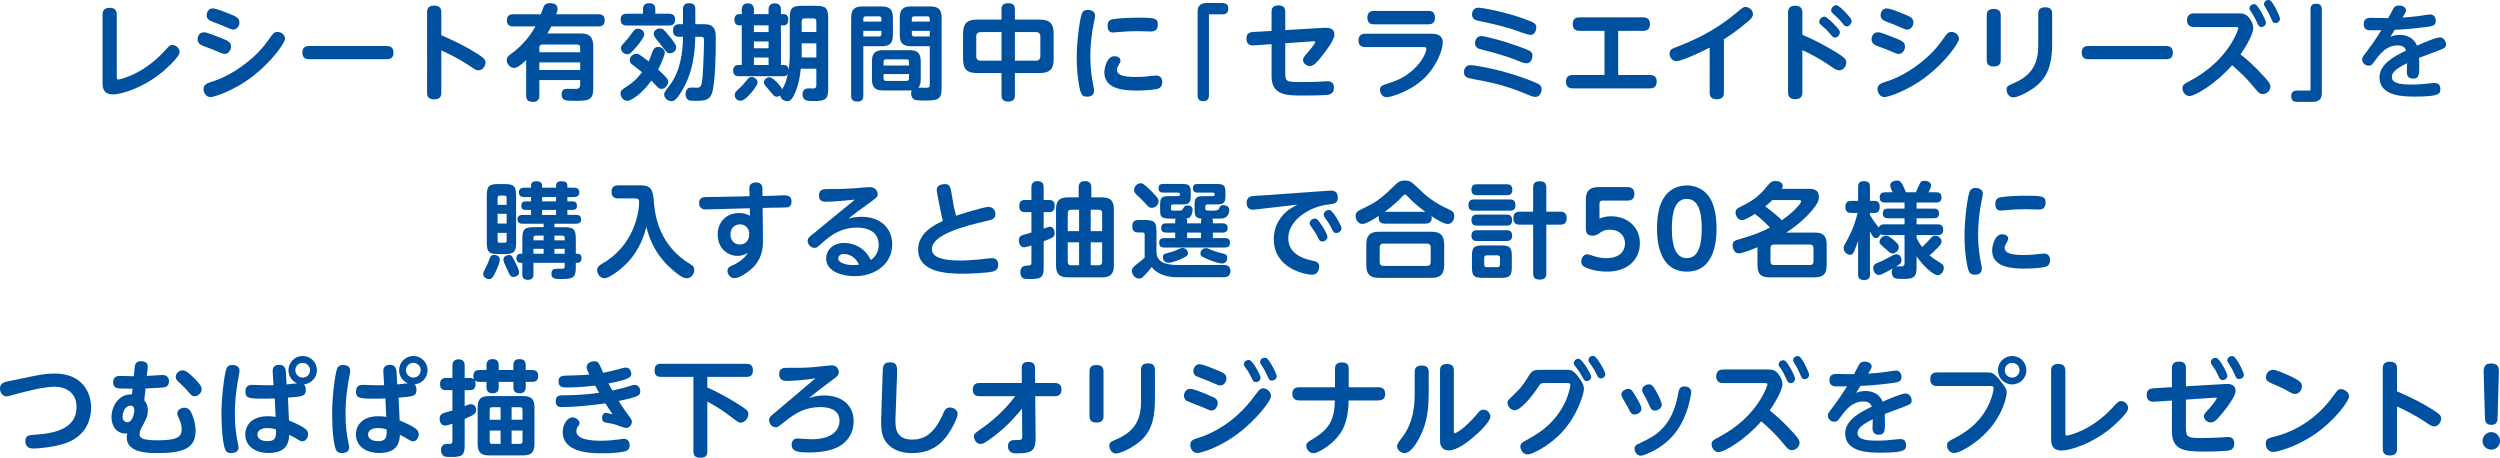 <?xml version="1.0" encoding="UTF-8"?>
<svg id="b" data-name="レイヤー_2" xmlns="http://www.w3.org/2000/svg" viewBox="0 0 836.315 153.137">
  <g id="c" data-name="レイヤー_1">
    <g>
      <path d="M39.068,25.676c0,.521,0,.938.521.938.069,0,7.817-1.32,15.252-9.346,1.807-1.98,2.015-2.224,2.849-2.224,1.251,0,2.397,1.182,2.397,2.328,0,1.841-5.351,6.358-5.941,6.845-6.219,5.107-13.446,7.366-16.33,7.366-3.127,0-3.509-2.085-3.509-3.752V4.899c0-.73.104-2.293,2.362-2.293,1.633,0,2.397.765,2.397,2.293v20.777Z" fill="#0050a0"/>
      <path d="M68.18,10.805c.625,0,.973,0,5.524,1.807,2.467.973,3.579,1.425,3.579,2.988,0,1.042-.729,2.432-2.084,2.432-.278,0-.556,0-1.286-.313-2.675-1.146-3.092-1.32-5.246-2.084-1.251-.452-2.571-.938-2.571-2.501,0-.348.174-2.328,2.084-2.328ZM68.076,29.741c0-1.563,1.563-2.015,2.884-2.432.799-.244,6.219-1.911,12.091-6.775,3.996-3.301,5.524-5.42,7.853-8.686.833-1.146,1.424-1.181,1.911-1.181,1.494,0,2.537,1.285,2.537,2.258,0,1.424-4.413,7.609-10.528,12.369-6.775,5.316-13.48,7.192-14.349,7.192-1.772,0-2.397-1.772-2.397-2.745ZM71.203,2.814c1.146,0,4.413,1.355,5.802,1.911,1.946.799,3.092,1.286,3.092,2.779,0,1.077-.764,2.397-2.084,2.397-.278,0-.591-.035-1.286-.347-2.814-1.216-3.127-1.355-5.524-2.258-.869-.313-2.084-.799-2.084-2.224,0-.487.312-2.259,2.084-2.259Z" fill="#0050a0"/>
      <path d="M129.25,15.392c.729,0,2.397,0,2.397,2.293,0,2.12-1.737,2.12-2.397,2.12h-25.711c-.695,0-2.397,0-2.397-2.189,0-2.224,1.633-2.224,2.397-2.224h25.711Z" fill="#0050a0"/>
      <path d="M147.633,30.922c0,.695,0,2.328-2.363,2.328-2.397,0-2.397-1.563-2.397-2.328V4.204c0-.695,0-2.328,2.363-2.328s2.397,1.529,2.397,2.328v7.574c4.169,1.807,8.269,3.787,12.125,6.254,1.98,1.25,2.641,1.841,2.641,2.849,0,1.216-.938,2.641-2.328,2.641-.765,0-1.008-.174-3.092-1.564-4.03-2.71-8.234-4.621-9.346-5.072v14.037Z" fill="#0050a0"/>
      <path d="M200.166,4.76c.521,0,2.12,0,2.12,1.946,0,1.494-.625,2.119-2.12,2.119h-15.739c-.347.695-.695,1.32-1.32,2.363h11.049c2.884,0,4.309,1.008,4.309,4.343v13.654c0,4.169-1.147,4.551-5.872,4.551-2.467,0-2.849-.104-3.162-.139-.973-.174-1.563-.834-1.563-2.015,0-1.876,1.355-1.876,1.911-1.876.382,0,2.12.035,2.467.035.938,0,1.841,0,1.841-1.459v-1.494h-13.655v5.177c0,.591-.035,2.12-2.084,2.12-1.563,0-2.328-.521-2.328-2.12v-11.882c-2.189,2.084-3.162,2.641-4.065,2.641-1.25,0-2.432-1.355-2.432-2.571,0-1.007.556-1.529,1.633-2.293,2.467-1.737,5.698-4.864,7.957-9.034h-7.401c-.556,0-2.154,0-2.154-2.015,0-1.841,1.25-2.05,2.154-2.05h9.208c.104-.278.903-2.467.973-2.606.382-.695.903-1.112,2.015-1.112.695,0,2.606.139,2.606,1.772,0,.625-.139,1.112-.417,1.946h14.071ZM180.431,17.476h13.655v-1.563c0-.764-.417-1.007-1.008-1.007h-11.639c-.764,0-1.008.417-1.008,1.007v1.563ZM194.086,20.881h-13.655v2.536h13.655v-2.536Z" fill="#0050a0"/>
      <path d="M222.979,26.058c.348.382.556.834.556,1.286,0,.973-.938,2.397-2.258,2.397-.521,0-.869-.173-1.39-.695-.66-.695-1.807-1.911-1.98-2.084-3.092,4.343-6.706,6.775-8.061,6.775-1.285,0-2.258-1.25-2.258-2.501,0-.834.452-1.216,1.146-1.667,2.363-1.494,4.031-2.745,6.046-5.42-.521-.452-2.954-2.293-3.44-2.675-.278-.243-.66-.695-.66-1.39,0-1.077.973-2.084,2.224-2.084.556,0,.765.069,2.224,1.146.695.521,1.251.938,1.876,1.424.452-.938.799-1.98,1.112-2.884.312-.903.729-1.98,2.015-1.98,1.077,0,2.258.73,2.258,1.876,0,.938-1.32,3.961-2.224,5.698,1.042.903,2.05,1.876,2.814,2.78ZM223.709,4.586c.521,0,2.119,0,2.119,1.842,0,1.39-.521,2.119-2.119,2.119h-13.967c-.486,0-2.12,0-2.12-1.98,0-1.807,1.286-1.98,2.12-1.98h5.351v-1.459c0-1.008.382-2.05,1.946-2.05,1.355,0,2.189.452,2.189,2.05v1.459h4.482ZM213.911,14.419c-.66.868-1.876,2.224-2.224,2.605-.66.695-1.077,1.146-1.772,1.146-1.008,0-2.189-.868-2.189-2.015,0-.695.139-.869,1.494-2.328.938-1.008,1.737-2.12,2.536-3.231.486-.66.903-1.007,1.598-1.007,1.181,0,2.154.973,2.154,1.667,0,.625,0,1.042-1.598,3.162ZM223.813,11.987c1.077,1.32,2.397,2.918,2.397,3.822,0,1.424-1.251,2.015-2.154,2.015-.799,0-.973-.243-2.015-1.598-1.216-1.598-1.459-1.876-2.432-3.023-.382-.486-.938-1.286-.938-1.841,0-1.355,1.424-1.841,1.876-1.841,1.008,0,1.286,0,3.266,2.467ZM227.148,12.299c-.452,0-2.015,0-2.015-2.05,0-2.12,1.529-2.154,2.015-2.154h1.32V3.196c0-.799.139-2.119,1.911-2.119,1.529,0,2.224.452,2.224,2.119v4.899h2.258c1.563,0,3.162,0,3.996,1.39.521.869.591,1.599.591,4.169,0,3.752-.139,14.593-1.355,17.754-.799,2.119-2.536,2.328-5.455,2.328-1.529,0-1.98-.069-2.363-.278-.66-.417-.938-1.216-.938-1.946,0-.764.278-1.563.834-1.945.312-.208.695-.278,1.042-.278s1.876.07,2.189.035c1.146-.139,1.355-.834,1.633-3.787.312-3.509.486-11.466.486-11.535,0-1.39,0-1.703-1.355-1.703h-1.563c-.104,7.262-1.529,14.314-5.941,20.256-.869,1.146-1.598,1.286-2.084,1.286-1.182,0-2.397-1.008-2.397-2.189,0-.66.104-.834,1.98-3.301,3.301-4.413,4.308-10.632,4.308-16.052h-1.32Z" fill="#0050a0"/>
      <path d="M264.193,6.08c0-3.37.729-4.135,4.134-4.135h4.586c3.405,0,4.135.765,4.135,4.135v23.522c0,3.405-.66,4.204-4.656,4.204-.07,0-1.737-.035-2.258-.104-1.668-.278-1.668-1.841-1.668-2.119,0-1.042.521-2.015,1.876-2.015.278,0,1.598.035,1.841.035.869-.069.903-.799.903-1.146v-5.455h-5.212c-.486,5.177-1.807,7.957-2.362,9.034-.834,1.529-1.251,1.807-2.12,1.807-.729,0-2.189-.452-2.397-1.876-.348.244-.73.382-1.147.382-.799,0-1.146-.452-2.501-2.154-.278-.313-1.424-1.599-1.598-1.911-.139-.278-.208-.556-.208-.729,0-1.042,1.146-1.703,1.807-1.703,1.355,0,3.961,3.092,4.343,4.03,1.146-2.258,1.25-2.432,1.841-5.177-.382.764-.973.799-1.633.799h-14.767c-.417,0-1.876,0-1.876-1.876,0-1.008.486-1.876,1.702-1.876h1.182v-13.272h-.903c-1.286,0-1.563-1.181-1.563-1.876,0-.903.417-1.876,1.563-1.876h.903v-1.529c0-.938.382-2.084,2.015-2.084,1.286,0,2.05.695,2.05,2.084v1.529h4.899v-1.529c0-1.042.452-2.084,2.05-2.084,1.39,0,2.085.764,2.085,2.084v1.529h.973c1.494,0,1.494,1.598,1.494,1.841,0,.486-.104,1.911-1.494,1.911h-.973v13.272h1.007c1.459,0,1.529,1.285,1.563,1.667.313-2.119.382-3.856.382-4.343V6.08ZM253.422,27.622c0,.799-1.459,2.641-2.119,3.405-1.807,2.12-2.814,2.675-3.683,2.675-1.077,0-1.841-.973-1.841-1.876,0-.66.278-1.146,1.286-2.05,1.181-1.042,1.25-1.147,2.779-2.988.625-.799.938-1.042,1.668-1.042.417,0,1.911.521,1.911,1.876ZM257.105,8.478h-4.899v2.258h4.899v-2.258ZM257.105,13.863h-4.899v2.293h4.899v-2.293ZM257.105,19.248h-4.899v2.502h4.899v-2.502ZM268.188,10.701h4.899v-3.544c0-.799-.452-1.008-1.042-1.008h-2.849c-.729,0-1.007.348-1.007,1.008v3.544ZM273.087,14.488h-4.899v4.725h4.899v-4.725Z" fill="#0050a0"/>
      <path d="M288.802,32.034c0,.521,0,1.946-1.911,1.946-1.668,0-2.154-.695-2.154-1.946V5.906c0-2.849,1.251-3.752,3.787-3.752h6.428c2.501,0,3.752.903,3.752,3.752v5.802c0,2.884-1.251,3.752-3.752,3.752h-6.15v16.573ZM294.847,7.227v-.938c0-.452-.208-.834-.833-.834h-4.378c-.695,0-.834.452-.834.834v.938h6.045ZM288.802,10.319v1.876h5.212c.59,0,.833-.313.833-.834v-1.042h-6.045ZM295.438,30.262c-2.432,0-3.752-.799-3.752-3.752v-5.941c0-2.884,1.216-3.787,3.752-3.787h8.825c2.536,0,3.752.903,3.752,3.787v5.941c0,1.112-.139,2.05-.799,2.814.765.035,1.703.035,2.467.035,1.008,0,1.355-.07,1.355-1.112v-12.786h-6.254c-2.536,0-3.787-.869-3.787-3.752v-5.802c0-2.849,1.251-3.752,3.787-3.752h6.462c2.641,0,3.752,1.008,3.752,3.752v23.522c0,3.544-.903,4.204-5.107,4.204-2.849,0-3.579-.104-3.996-.312-.625-.313-1.112-1.042-1.112-2.085,0-.521.104-.764.174-1.007-.243.035-.382.035-.695.035h-8.825ZM295.577,21.923h8.512v-1.285c0-.521-.278-.799-.834-.799h-6.844c-.452,0-.834.174-.834.799v1.285ZM295.577,24.772v1.459c0,.556.278.833.834.833h6.844c.591,0,.834-.312.834-.833v-1.459h-8.512ZM305.027,7.227h6.011v-.938c0-.521-.278-.834-.833-.834h-4.343c-.591,0-.834.313-.834.834v.938ZM311.038,10.319h-6.011v1.042c0,.486.208.834.799.834h5.211v-1.876Z" fill="#0050a0"/>
      <path d="M339.511,31.895c0,.556,0,2.085-2.224,2.085-2.015,0-2.258-1.216-2.258-2.085v-7.47h-8.2c-3.058,0-4.656-1.008-4.656-4.656v-8.547c0-3.613,1.563-4.656,4.656-4.656h8.2v-3.439c0-.591.069-2.05,2.119-2.05,1.703,0,2.363.59,2.363,2.05v3.439h8.304c3.162,0,4.656,1.112,4.656,4.656v8.547c0,3.544-1.459,4.656-4.656,4.656h-8.304v7.47ZM335.029,10.736h-6.914c-1.042,0-1.529.521-1.529,1.529v6.497c0,.973.452,1.529,1.529,1.529h6.914v-9.555ZM339.511,20.291h7.019c1.146,0,1.494-.66,1.494-1.529v-6.497c0-1.042-.486-1.529-1.494-1.529h-7.019v9.555Z" fill="#0050a0"/>
      <path d="M362.032,4.273c.312-.556.834-.973,1.876-.973,1.146,0,2.432.625,2.432,1.911,0,.452-.104.834-.312,1.841-.869,4.031-1.286,8.304-1.286,11.848,0,4.03.486,7.157,1.008,9.763.243,1.216.243,1.32.243,1.702,0,1.98-1.98,1.98-2.363,1.98-1.146,0-1.667-.417-2.05-1.355-.591-1.459-1.39-6.497-1.39-11.778,0-4.934,1.007-13.411,1.841-14.94ZM372.803,18.796c.869,0,2.015.417,2.015,1.459,0,.382-.139.66-.312.973-.764,1.32-.869,1.529-.869,2.05,0,2.189,3.058,2.467,6.567,2.467,1.702,0,3.266-.139,4.725-.313,1.39-.139,1.529-.174,1.841-.174,1.841,0,2.05,1.529,2.05,2.189,0,.973-.417,1.911-1.459,2.224-1.077.348-4.343.625-6.949.625-4.343,0-10.979-.382-10.979-6.115,0-1.112.729-5.385,3.37-5.385ZM384.929,10.527c-.66,0-3.509-.104-4.1-.104-1.042,0-3.057,0-6.323.278-.174.035-1.946.174-2.154.174-1.39,0-1.841-.903-1.841-2.293,0-.973.348-1.876,1.703-2.154,1.667-.348,6.462-.521,8.304-.521,5.42,0,6.81.104,6.81,2.189,0,2.293-1.355,2.432-2.397,2.432Z" fill="#0050a0"/>
      <path d="M404.42,31.895c0,1.077-.417,1.946-1.876,1.946-1.285,0-1.911-.625-1.911-1.946V3.856c0-2.779,2.189-2.849,3.231-2.849h5.073c1.042,0,1.946.417,1.946,1.876,0,1.285-.625,1.911-1.946,1.911h-4.517v27.101Z" fill="#0050a0"/>
      <path d="M429.957,24.772c0,2.641.729,2.675,5.42,2.675,2.919,0,4.413-.035,5.698-.104.486-.035,2.571-.174,3.022-.174,1.355,0,2.154.695,2.154,2.189,0,2.224-1.876,2.362-2.571,2.432-1.598.104-4.621.173-7.608.173-5.698,0-10.701,0-10.701-6.497v-10.701l-5.907.417c-1.459.104-2.502-.452-2.502-2.328,0-1.564.938-2.085,2.224-2.154l6.185-.348V3.961c0-.695.069-2.154,2.293-2.154,1.667,0,2.293.764,2.293,2.154v6.115l12.751-.764c1.182-.07,3.683-.208,3.683,2.293,0,1.772-2.675,5.211-4.134,7.088-1.355,1.702-2.641,3.405-3.996,3.405-1.251,0-2.362-.938-2.362-2.05,0-.66.139-.834,1.528-2.432.729-.834,2.536-3.023,2.536-3.544,0-.312-.069-.278-.799-.243l-9.207.625v10.319Z" fill="#0050a0"/>
      <path d="M479.14,11.292c.695,0,3.51,0,3.51,2.954,0,2.362-2.016,7.957-6.393,12.091-4.621,4.378-11.188,6.185-12.335,6.185-1.807,0-2.293-1.772-2.293-2.432,0-1.32.417-1.459,4.065-2.641,7.956-2.606,11.466-9.277,11.466-11.118,0-.556-.66-.591-1.077-.591h-19.388c-.486,0-2.259,0-2.259-2.188,0-2.259,1.772-2.259,2.259-2.259h22.444ZM477.82,3.648c.521,0,2.224,0,2.224,2.224,0,2.258-1.668,2.258-2.224,2.258h-18.172c-.556,0-2.224,0-2.224-2.224,0-2.154,1.529-2.258,2.224-2.258h18.172Z" fill="#0050a0"/>
      <path d="M491.877,21.785c1.285,0,10.979,1.424,20.916,5.489,2.154.903,2.919,1.182,2.919,2.606,0,.938-.626,2.537-2.016,2.537-.868,0-1.599-.313-2.676-.765-7.539-3.231-12.542-4.135-18.414-5.247-1.528-.278-2.884-.59-2.884-2.258,0-.173.035-2.362,2.154-2.362ZM494.587,2.571c1.008,0,8.373,1.216,15.253,3.718,3.509,1.286,4.1,1.633,4.1,2.918,0,.765-.451,2.467-1.98,2.467-.973,0-5.038-1.563-5.872-1.841-4.551-1.424-8.13-2.154-10.979-2.745-1.355-.278-2.676-.591-2.676-2.189,0-1.355.729-2.328,2.154-2.328ZM509.527,16.086c2.224.834,3.127,1.181,3.127,2.536,0,.765-.417,2.537-1.946,2.537-.903,0-1.737-.313-3.821-1.181-.521-.208-4.135-1.668-10.806-3.301-1.459-.348-2.641-.625-2.641-2.258,0-.938.556-2.363,2.119-2.363,1.008,0,7.505,1.563,13.968,4.03Z" fill="#0050a0"/>
      <path d="M551.855,25.085c.591,0,2.363,0,2.363,2.224,0,2.258-1.772,2.258-2.363,2.258h-25.641c-.591,0-2.363,0-2.363-2.224,0-2.258,1.737-2.258,2.363-2.258h10.527v-14.767h-8.27c-.591,0-2.362,0-2.362-2.224,0-2.293,1.737-2.293,2.362-2.293h21.125c.591,0,2.362,0,2.362,2.258s-1.737,2.258-2.362,2.258h-8.27v14.767h10.527Z" fill="#0050a0"/>
      <path d="M576.688,31.026c0,.66-.069,2.189-2.362,2.189-1.668,0-2.397-.729-2.397-2.189v-15.114c-2.919,1.598-9.521,4.552-11.118,4.552-1.286,0-2.293-1.182-2.293-2.537,0-1.32.625-1.563,2.813-2.397,6.637-2.571,13.064-5.803,19.77-11.431,1.911-1.598,2.12-1.772,2.78-1.772,1.285,0,2.536,1.077,2.536,2.397,0,.834-.452,1.424-1.737,2.501-3.753,3.197-6.323,4.83-7.991,5.907v17.893Z" fill="#0050a0"/>
      <path d="M602.94,30.818c0,.695,0,2.363-2.362,2.363-2.189,0-2.433-1.286-2.433-2.363V4.273c0-.695,0-2.363,2.397-2.363,2.362,0,2.397,1.633,2.397,2.363v7.366c5.42,2.258,11.674,5.907,13.585,7.4.66.521,1.112,1.077,1.112,1.876,0,1.286-1.008,2.606-2.328,2.606-.903,0-1.633-.487-3.127-1.529-3.405-2.363-6.983-4.204-9.242-5.212v14.037ZM613.989,8.582c1.354,1.459,1.494,1.772,1.494,2.258,0,.834-.8,1.737-1.633,1.737-.591,0-.974-.452-1.494-1.112-1.146-1.39-2.12-2.224-3.058-3.022-.348-.278-.729-.625-.729-1.112,0-.973.938-1.772,1.737-1.772s2.71,1.98,3.683,3.022ZM617.984,4.829c1.286,1.425,1.425,1.772,1.425,2.259,0,.833-.765,1.737-1.633,1.737-.556,0-.729-.208-1.494-1.146-1.146-1.39-1.98-2.119-2.988-3.022-.382-.348-.729-.66-.729-1.146,0-.938.903-1.772,1.737-1.772.799,0,2.745,2.05,3.683,3.092Z" fill="#0050a0"/>
      <path d="M628.169,10.805c.625,0,.973,0,5.524,1.807,2.467.973,3.578,1.425,3.578,2.988,0,1.042-.729,2.432-2.085,2.432-.277,0-.556,0-1.285-.313-2.675-1.146-3.092-1.32-5.246-2.084-1.251-.452-2.571-.938-2.571-2.501,0-.348.174-2.328,2.085-2.328ZM628.064,29.741c0-1.563,1.563-2.015,2.884-2.432.799-.244,6.219-1.911,12.091-6.775,3.996-3.301,5.524-5.42,7.853-8.686.834-1.146,1.425-1.181,1.911-1.181,1.493,0,2.536,1.285,2.536,2.258,0,1.424-4.413,7.609-10.527,12.369-6.775,5.316-13.481,7.192-14.35,7.192-1.772,0-2.397-1.772-2.397-2.745ZM631.191,2.814c1.146,0,4.412,1.355,5.803,1.911,1.945.799,3.092,1.286,3.092,2.779,0,1.077-.765,2.397-2.085,2.397-.277,0-.59-.035-1.285-.347-2.814-1.216-3.127-1.355-5.524-2.258-.868-.313-2.085-.799-2.085-2.224,0-.487.313-2.259,2.085-2.259Z" fill="#0050a0"/>
      <path d="M669.302,20.082c0,1.008-.312,2.154-2.327,2.154-1.563,0-2.363-.591-2.363-2.154V5.142c0-.869.174-2.154,2.328-2.154,1.459,0,2.362.521,2.362,2.154v14.94ZM681.845,4.586c0-.833.174-2.154,2.293-2.154,1.529,0,2.363.59,2.363,2.154v9.52c0,5.038-.452,10.319-4.726,14.176-2.641,2.363-6.845,4.308-8.234,4.308-1.633,0-2.293-1.598-2.293-2.605,0-1.112.382-1.286,2.536-2.224,6.393-2.745,8.061-7.123,8.061-12.474V4.586Z" fill="#0050a0"/>
      <path d="M724.496,15.392c.729,0,2.397,0,2.397,2.293,0,2.12-1.737,2.12-2.397,2.12h-25.711c-.694,0-2.397,0-2.397-2.189,0-2.224,1.633-2.224,2.397-2.224h25.711Z" fill="#0050a0"/>
      <path d="M733.908,9.033c-1.876,0-2.293-1.25-2.293-2.258,0-.973.382-2.293,2.293-2.293h14.94c1.39,0,2.467.035,3.683,1.667.834,1.112,1.251,2.189,1.251,3.231,0,2.154-2.884,6.879-4.274,8.825,1.772,1.32,4.969,4.134,8.096,7.644,1.355,1.494,1.911,2.258,1.911,3.162,0,1.355-1.285,2.467-2.536,2.467-1.043,0-1.633-.695-2.259-1.459-3.439-4.204-5.489-6.011-8.025-8.2-5.351,6.115-12.335,10.319-14.315,10.319-1.181,0-2.293-1.286-2.293-2.605,0-1.147.66-1.529,2.224-2.328,13.342-6.914,16.469-17.511,16.469-17.72,0-.382-.382-.452-.903-.452h-13.967ZM758.021,7.574c0,.834-.729,1.459-1.494,1.459-.834,0-1.111-.59-1.494-1.529-.417-.973-1.216-2.467-1.91-3.474-.486-.66-.626-.869-.626-1.216,0-.59.486-1.424,1.563-1.424.104,0,.209,0,.383.069,1.076.382,3.578,5.316,3.578,6.115ZM762.711,6.254c0,.834-.729,1.459-1.494,1.459-.868,0-1.042-.486-1.494-1.598-.521-1.25-1.111-2.397-1.807-3.509-.451-.729-.556-.903-.556-1.216,0-.591.452-1.39,1.529-1.39.139,0,.277,0,.417.069,1.076.417,3.404,5.42,3.404,6.185Z" fill="#0050a0"/>
      <path d="M772.926,3.196c0-1.077.417-1.946,1.876-1.946,1.286,0,1.911.625,1.911,1.946v28.039c0,2.78-2.224,2.849-3.231,2.849h-5.072c-1.077,0-1.945-.452-1.945-1.876,0-1.286.625-1.911,1.945-1.911h4.517V3.196Z" fill="#0050a0"/>
      <path d="M799.645,12.299c.625-.243,1.599-.625,3.162-.625.799,0,4.308.104,5.732,3.579,1.633-.729,6.254-2.745,7.644-2.745s2.05,1.39,2.05,2.363c0,1.112-.243,1.216-3.892,2.571-1.424.521-3.683,1.39-5.107,1.911.035.59.07,1.807.07,2.432,0,3.092,0,4.517-2.085,4.517-.278,0-2.085,0-2.085-2.12,0-.486.104-2.64.104-3.057-3.613,1.807-5.107,3.022-5.107,4.69,0,2.328,3.961,2.467,6.463,2.467,2.57,0,3.96-.139,6.774-.452.557-.069.869-.069,1.182-.069,1.702,0,1.807,1.494,1.807,2.015,0,1.563-.208,2.536-8.478,2.536-3.509,0-11.883,0-11.883-6.428,0-4.656,5.455-7.296,8.895-8.964-.312-.799-.799-1.737-2.849-1.737-3.544,0-5.698,2.571-7.471,5.003-1.007,1.39-1.25,1.772-2.223,1.772-1.251,0-2.154-1.042-2.154-2.05,0-.695.208-.938,1.98-3.266.347-.452,1.98-2.571,4.447-6.532-3.267.035-3.614.035-4.101,0-.347-.035-1.807-.208-1.807-2.015,0-2.084,1.563-2.119,2.467-2.119s4.934.104,5.768.069c.278-.486,1.39-2.641,1.634-3.092.277-.486.694-1.112,1.91-1.112s2.363.591,2.363,1.598c0,.486-.104.695-1.182,2.432,1.077-.069,3.162-.208,5.315-.486.626-.069,3.405-.556,3.961-.556,1.39,0,1.877,1.216,1.877,2.12,0,1.667-1.008,1.807-3.475,2.119-4.17.556-7.957.834-10.25.904-.625,1.007-.834,1.32-1.459,2.328Z" fill="#0050a0"/>
      <path d="M167.192,86.87c0,.973-.799,2.779-1.286,3.822-1.007,2.154-1.39,2.675-2.293,2.675-.591,0-1.98-.417-1.98-1.703,0-.452.104-.66,1.077-2.606.452-.903.556-1.181,1.077-2.571.208-.521.486-1.216,1.528-1.216.625,0,1.876.348,1.876,1.599ZM172.646,81.103c0,3.162-.66,3.891-3.891,3.891h-2.015c-3.196,0-3.892-.695-3.892-3.891v-15.635c0-3.196.695-3.891,3.892-3.891h2.015c3.162,0,3.891.66,3.891,3.891v15.635ZM166.462,68.525h3.022v-2.363c0-.417-.174-.729-.66-.729h-1.667c-.486,0-.695.278-.695.729v2.363ZM169.485,71.513h-3.022v3.266h3.022v-3.266ZM166.462,77.906v2.606c0,.452.208.695.695.695h1.667c.452,0,.66-.208.66-.695v-2.606h-3.022ZM172.473,87.982c.486,1.007,1.181,2.397,1.181,3.057,0,1.251-1.32,1.598-1.911,1.598-.938,0-1.146-.452-1.911-2.154-.174-.382-.973-2.154-1.146-2.501-.243-.521-.278-.869-.278-1.182,0-1.077,1.216-1.494,1.946-1.494.834,0,1.077.521,2.12,2.676ZM185.467,75.995h3.231c3.162,0,3.926.66,3.926,3.891v5.003h.591c1.216,0,1.32,1.077,1.32,1.494,0,.66-.243,1.529-1.32,1.529h-.591v1.494c0,3.544-.903,3.926-4.829,3.926-2.05,0-3.335,0-3.335-1.772,0-1.668,1.25-1.668,1.98-1.668.278,0,1.529.035,1.772,0,.452-.035.695-.312.695-.799v-1.182h-10.458v3.787c0,.625-.035,1.911-1.842,1.911-1.737,0-1.876-1.042-1.876-1.841v-3.857h-.625c-.556,0-1.355-.278-1.355-1.494,0-.834.382-1.529,1.355-1.529h.625v-5.003c0-3.162.66-3.891,3.926-3.891h3.197v-1.147h-6.984c-.347,0-1.772,0-1.772-1.459,0-1.494,1.39-1.494,1.772-1.494h2.78v-1.667h-1.807c-.695,0-1.425-.174-1.425-1.32,0-.799.174-1.529,1.425-1.529h1.807v-1.459h-2.293c-.382,0-1.772,0-1.772-1.529,0-1.424,1.112-1.598,1.772-1.598h2.293v-.695c0-.938.556-1.459,1.667-1.459,1.633,0,2.016.59,2.016,1.424v.729h4.69v-.695c0-.729.312-1.459,1.737-1.459,1.807,0,2.05.695,2.05,1.459v.695h2.188c.348,0,1.807,0,1.807,1.563,0,1.32-1.008,1.563-1.807,1.563h-2.188v1.459h1.772c1.042,0,1.424.591,1.424,1.424s-.312,1.425-1.424,1.425h-1.772v1.667h2.849c.487,0,1.737,0,1.737,1.459,0,1.286-.869,1.494-1.737,1.494h-7.192v1.147ZM181.854,80.407v-1.598h-2.606c-.486,0-.799.243-.799.834v.764h3.405ZM181.854,83.222h-3.405v1.668h3.405v-1.668ZM186.023,65.919h-4.69v1.459h4.69v-1.459ZM186.023,70.228h-4.69v1.667h4.69v-1.667ZM185.467,80.407h3.44v-.764c0-.556-.278-.834-.799-.834h-2.641v1.598ZM188.907,83.222h-3.44v1.668h3.44v-1.668Z" fill="#0050a0"/>
      <path d="M206.821,66.371c-.625,0-2.258-.035-2.258-2.188,0-1.876,1.216-2.189,2.258-2.189h7.227c2.814,0,4.273.59,4.586,4.447.347,4.76,1.286,14.175,10.597,20.846.347.243,2.154,1.32,2.467,1.599.452.452.556,1.042.556,1.424,0,1.39-1.077,2.78-2.536,2.78-1.39,0-3.162-1.494-4.552-2.676-2.397-2.015-6.983-6.358-8.929-14.523-.625,2.328-2.015,7.505-6.532,12.161-2.258,2.328-6.011,5.038-7.47,5.038-1.32,0-2.467-1.286-2.467-2.71,0-1.077.625-1.563,1.563-2.084,10.527-5.941,12.473-16.851,12.473-20.638,0-1.25-.591-1.286-1.598-1.286h-5.385Z" fill="#0050a0"/>
      <path d="M255.23,80.095c.035,1.772.069,5.49-2.745,8.755-1.703,1.98-5.107,4.204-6.775,4.204-1.424,0-2.363-1.32-2.363-2.467,0-1.077.869-1.459,1.807-1.876,2.05-.903,3.995-2.363,5.038-4.135-.625.382-1.667,1.008-3.509,1.008-3.405,0-6.601-2.641-6.601-7.157,0-4.447,3.196-7.158,7.123-7.158,1.945,0,2.953.556,3.683.938l-.069-2.537-9.346.243c-.834.035-5.038.139-5.247.139-.66,0-2.362,0-2.362-2.154,0-1.286.729-1.911,2.05-1.98.834-.035,4.517-.069,5.281-.069l9.555-.208-.07-2.328c-.035-.66-.035-2.259,2.189-2.293,2.189,0,2.189,1.633,2.189,2.258l.035,2.293,2.675-.07c.73-.035,3.926-.173,4.586-.173.938,0,2.432.104,2.432,2.084,0,1.841-1.216,1.946-1.703,1.98-.695.069-4.482.069-5.316.104l-2.641.07.104,10.527ZM247.517,75.057c-1.772,0-3.162,1.286-3.162,3.371,0,1.945,1.251,3.37,3.127,3.37,1.841,0,3.162-1.39,3.162-3.405,0-2.362-1.598-3.335-3.127-3.335Z" fill="#0050a0"/>
      <path d="M276.403,67.482c-.903,0-2.432,0-2.432-2.084,0-2.154,1.737-2.154,2.64-2.154,3.788,0,5.247,0,9.937-.312.695-.035,3.648-.348,4.239-.348,2.641,0,2.814,2.05,2.814,2.432,0,.869-.348,1.112-3.405,3.335-2.154,1.529-4.309,3.092-6.358,4.795.903-.278,2.224-.625,4.378-.625,6.532,0,10.25,4.03,10.25,9.172,0,6.949-6.081,10.701-12.543,10.701-3.891,0-9.555-1.424-9.555-5.906,0-2.537,1.946-5.212,6.115-5.212,2.918,0,6.81,1.459,8.825,5.698,2.536-1.668,2.64-4.413,2.64-5.073,0-5.768-6.219-5.768-7.366-5.768-2.988,0-6.775.903-10.771,4.447-2.467,2.224-2.571,2.328-3.335,2.328-1.251,0-2.293-1.146-2.293-2.328,0-.938.59-1.39,1.945-2.432.869-.66,4.552-3.752,5.316-4.377,2.432-1.98,3.058-2.502,8.547-6.984-2.571.278-7.158.695-9.589.695ZM282.24,84.959c-1.286,0-1.841.834-1.841,1.529,0,1.286,2.328,2.189,4.968,2.189.973,0,1.598-.104,2.015-.174-1.772-3.544-4.552-3.544-5.142-3.544Z" fill="#0050a0"/>
      <path d="M319.125,69.324c.07.347.417,1.772.695,2.849,1.042-.347,9.068-2.953,10.875-2.953,1.355,0,2.293,1.008,2.293,2.397,0,1.633-1.216,1.911-2.78,2.258-7.574,1.737-18.449,4.621-18.449,9.381,0,1.737,1.008,3.892,9.659,3.892,2.05,0,4.517-.208,6.462-.382.556-.069,3.3-.417,3.926-.417,2.12,0,2.12,1.807,2.12,2.224,0,1.668-1.146,2.05-1.668,2.224-1.633.486-7.713.765-10.25.765-5.455,0-14.871-.487-14.871-8.096,0-5.559,5.49-8.269,8.269-9.555-.347-1.355-.556-2.258-.799-3.544l-1.146-5.872c-.07-.278-.104-.591-.104-.973,0-1.599,1.772-1.946,2.814-1.946,1.494,0,1.807,1.286,1.946,2.05l1.007,5.698Z" fill="#0050a0"/>
      <path d="M349.133,89.441c0,3.613-.938,3.892-4.899,3.892-1.668,0-2.884,0-2.884-2.328,0-1.772,1.042-2.084,2.189-2.154,1.181-.069,1.494-.069,1.494-1.042v-5.698c-.66.208-1.945.625-2.467.625-1.216,0-1.737-1.32-1.737-2.328,0-1.25.765-1.563,1.112-1.702.139-.035,2.71-.799,3.092-.903v-6.845h-2.154c-.487,0-1.911,0-1.911-1.911,0-1.772.799-2.154,1.911-2.154h2.154v-4.169c0-.521,0-2.154,2.015-2.154,2.05,0,2.085,1.529,2.085,2.154v4.169h1.911c1.529,0,1.772,1.146,1.772,1.945,0,1.182-.382,2.12-1.772,2.12h-1.911v5.524c1.529-.556,1.702-.625,2.119-.625,1.182,0,1.563,1.286,1.563,2.154,0,1.181-.417,1.459-3.683,2.71v8.721ZM360.842,66.023v-3.301c0-.834.139-2.154,2.12-2.154,2.12,0,2.12,1.563,2.12,2.154v3.301h3.543c2.606,0,3.996.869,3.996,3.996v18.727c0,3.127-1.355,4.03-3.996,4.03h-11.327c-2.675,0-4.03-.903-4.03-4.03v-18.727c0-3.092,1.355-3.996,4.03-3.996h3.544ZM357.194,77.315h3.787v-7.158h-2.571c-.799,0-1.216.348-1.216,1.182v5.976ZM360.981,88.746v-7.679h-3.787v6.498c0,.833.417,1.181,1.216,1.181h2.571ZM368.694,77.315v-5.976c0-.799-.417-1.182-1.216-1.182h-2.605v7.158h3.822ZM368.694,81.067h-3.822v7.679h2.605c.765,0,1.216-.348,1.216-1.181v-6.498Z" fill="#0050a0"/>
      <path d="M409.56,88.642c1.911,0,2.05,1.459,2.05,1.98,0,.244,0,2.12-2.084,2.12h-15.809c-3.092,0-6.463-.869-8.443-3.405-.938,1.216-1.599,2.015-2.745,3.127-.486.486-.833.729-1.494.729-1.216,0-2.397-1.251-2.397-2.571,0-.938.556-1.355,1.355-2.015,1.355-1.077,2.328-1.841,2.918-2.397v-7.644c0-.452-.104-.799-.695-.799h-1.39c-.625,0-2.05-.035-2.05-2.05,0-1.841,1.042-2.119,2.05-2.119h2.154c3.197,0,3.892.729,3.892,3.891v6.775c0,3.544,3.266,4.378,7.192,4.378h15.496ZM385.03,63.8c2.537,2.571,2.537,2.953,2.537,3.509,0,1.146-1.042,2.224-2.258,2.224-.799,0-1.182-.348-2.189-1.529-.521-.591-2.12-2.12-3.092-3.058-.452-.452-.66-.834-.66-1.424,0-.938.903-2.224,2.224-2.224.452,0,.938,0,3.439,2.501ZM397.122,74.709h4.656v-.765c0-.521.104-.66.243-.833-2.12-.07-2.397-.973-2.397-2.954v-1.598c0-2.432.521-2.953,2.988-2.953h3.022c.695,0,.695-.382.695-.625,0-.486-.417-.556-.695-.556h-5.038c-.382,0-1.528,0-1.528-1.39,0-1.146.521-1.494,1.528-1.494h6.358c2.154,0,2.988.312,2.988,2.745v1.32c0,2.432-.834,2.779-2.988,2.779h-3.058c-.521,0-.695.313-.695.695v.59c0,.799.243.799,2.467.799q1.911,0,2.154-.695c.278-.765.486-1.146,1.355-1.146.278,0,2.05.035,2.05,1.563,0,.104,0,2.258-1.841,2.779-.625.174-2.084.174-3.891.174.069.069.243.278.243.764v.799h3.231c.452,0,1.703,0,1.703,1.529s-1.182,1.563-1.703,1.563h-3.231v1.841h3.96c.625,0,1.772.069,1.772,1.563,0,1.251-.729,1.598-1.772,1.598h-20.186c-.625,0-1.737-.069-1.737-1.563,0-1.216.66-1.598,1.737-1.598h3.613v-1.841h-2.988c-.452,0-1.702,0-1.702-1.529,0-1.494,1.077-1.563,1.702-1.563h2.988v-.765c0-.486.069-.59.174-.799-4.621,0-5.212,0-5.212-2.988v-1.598c0-2.432.521-2.953,2.954-2.953h3.022c.695,0,.695-.417.695-.66,0-.069-.035-.521-.695-.521h-4.968c-.556,0-1.529-.07-1.529-1.425,0-1.286.729-1.459,1.529-1.459h6.289c2.154,0,2.953.312,2.953,2.745v1.32c0,2.432-.799,2.779-2.953,2.779h-2.988c-.591,0-.695.382-.695.695v.59c0,.799.348.799,1.182.799,2.501,0,2.536,0,2.884-.66.278-.556.556-1.077,1.494-1.077.417,0,1.702.104,1.702,1.459,0,.973-.417,1.945-.799,2.362-.452.452-.869.486-1.32.521.104.139.278.278.278.868v.765ZM395.593,86.418c-1.146.556-3.613,1.494-4.586,1.494-1.98,0-1.98-1.702-1.98-1.876,0-1.008.382-1.112,2.467-1.633,1.181-.312,1.945-.66,3.127-1.181.208-.104.556-.278.973-.278,1.042,0,1.807.938,1.807,1.703s-.174.973-1.807,1.772ZM401.777,77.802h-4.656v1.841h4.656v-1.841ZM403.41,83.013c.452,0,.591.035,1.876.625,1.216.556,3.057,1.008,4.134,1.251.417.069,1.146.347,1.146,1.424,0,.973-.695,1.841-1.737,1.841-.904,0-2.814-.59-4.447-1.285-2.571-1.042-2.675-1.286-2.78-1.772-.208-.973.591-2.085,1.807-2.085Z" fill="#0050a0"/>
      <path d="M420.459,70.019c-.869.104-.973.139-1.251.139-1.876,0-2.188-1.424-2.188-2.397,0-.521.173-1.876,1.876-2.154.625-.104,3.509-.243,4.065-.278l20.916-1.494c.139,0,.903-.069,1.354-.069.556,0,2.293,0,2.293,2.362,0,1.911-1.077,2.05-3.23,2.293-6.532.764-13.342,5.42-13.342,11.257,0,5.664,5.837,7.019,8.061,7.505,1.251.278,2.293.521,2.293,2.084,0,.695-.382,2.641-2.433,2.641-1.633,0-12.751-1.772-12.751-11.882,0-4.83,2.502-7.957,5.004-9.868.416-.347,2.467-1.459,2.883-1.702l-13.55,1.563ZM444.085,79.191c0,.903-.938,1.598-1.737,1.598-.834,0-1.077-.521-1.528-1.459-.695-1.425-1.216-2.12-2.293-3.648-.174-.243-.417-.59-.417-1.042,0-.66.694-1.529,1.771-1.529.104,0,.209,0,.348.035,1.042.347,3.856,5.177,3.856,6.045ZM448.775,76.342c0,.869-.868,1.598-1.737,1.598-.834,0-1.077-.521-1.528-1.459-.729-1.459-1.146-2.05-2.293-3.648-.174-.243-.417-.59-.417-1.042,0-.973,1.216-1.772,2.119-1.494,1.077.348,3.856,5.177,3.856,6.045Z" fill="#0050a0"/>
      <path d="M463.246,74.813c-1.424,0-2.05-.695-2.05-1.98,0-.278.035-.452.069-.625-1.737,1.112-4.204,2.71-5.524,2.71-1.39,0-2.258-1.39-2.258-2.641,0-1.146.625-1.563.973-1.772.209-.139,3.022-1.529,3.509-1.772,2.988-1.459,5.524-3.718,7.888-6.045,1.737-1.703,2.327-2.293,4.1-2.293s2.397.591,4.169,2.293c3.093,3.022,5.524,5.073,10.806,7.47.834.382,1.563.799,1.563,2.154,0,1.494-1.008,2.606-2.119,2.606-1.459,0-3.927-1.598-5.49-2.606.14.695.313,2.501-2.015,2.501h-13.62ZM483.12,88.642c0,3.335-1.459,4.308-4.309,4.308h-17.441c-2.849,0-4.309-.973-4.309-4.308v-6.775c0-3.405,1.529-4.343,4.309-4.343h17.441c2.78,0,4.309.938,4.309,4.343v6.775ZM478.604,82.77c0-.903-.521-1.286-1.251-1.286h-14.523c-.868,0-1.285.452-1.285,1.286v4.899c0,.799.417,1.286,1.285,1.286h14.523c.869,0,1.251-.486,1.251-1.286v-4.899ZM476.831,70.853c-.868-.625-3.752-2.78-5.697-4.899-.521-.556-.8-.868-1.112-.868-.382,0-.729.417-1.146.868-2.085,2.328-5.594,4.864-5.663,4.899h13.619Z" fill="#0050a0"/>
      <path d="M505.119,66.718c.557,0,1.842.035,1.842,1.876,0,1.772-1.077,1.876-1.842,1.876h-12.021c-.486,0-1.876,0-1.876-1.841,0-1.876,1.355-1.911,1.876-1.911h12.021ZM504.077,61.646c.521,0,1.842,0,1.842,1.807,0,1.737-1.182,1.841-1.842,1.841h-10.007c-.521,0-1.841,0-1.841-1.807,0-1.737,1.146-1.841,1.841-1.841h10.007ZM503.973,71.791c.556,0,1.876,0,1.876,1.841,0,1.772-1.181,1.841-1.876,1.841h-9.867c-.556,0-1.876,0-1.876-1.807,0-1.737,1.111-1.876,1.876-1.876h9.867ZM503.973,77.002c.521,0,1.876,0,1.876,1.807s-1.32,1.807-1.945,1.807h-9.833c-.486,0-1.841,0-1.841-1.772s1.251-1.841,1.841-1.841h9.902ZM505.745,89.302c0,2.919-.591,3.648-3.613,3.648h-6.115c-2.988,0-3.613-.66-3.613-3.648v-3.579c0-2.953.625-3.613,3.647-3.613h6.046c2.988,0,3.648.625,3.648,3.613v3.579ZM501.784,86.245c0-.486-.243-.834-.834-.834h-3.613c-.591,0-.834.348-.834.834v2.293c0,.521.243.834.834.834h3.613c.556,0,.834-.313.834-.834v-2.293ZM521.936,70.818c.626,0,2.154.035,2.154,2.12,0,1.633-.765,2.224-2.154,2.224h-4.655v16.26c0,.834-.14,2.12-2.12,2.12-1.216,0-2.293-.244-2.293-2.12v-16.26h-4.481c-1.077,0-2.12-.313-2.12-2.084,0-1.286.348-2.259,2.12-2.259h4.481v-8.026c0-1.112.278-2.154,2.189-2.154,1.528,0,2.224.556,2.224,2.154v8.026h4.655Z" fill="#0050a0"/>
      <path d="M530.514,67.031c0-1.563,0-4.447,4.204-4.447h9.729c.66,0,2.293.104,2.293,2.258,0,2.189-1.598,2.259-2.293,2.259h-8.234c-.903,0-1.146.312-1.146,1.181v4.795c1.32-.417,2.328-.73,3.892-.73,5.072,0,9.589,3.231,9.624,9.034,0,5.038-3.613,9.485-11.014,9.485-1.842,0-4.656-.313-6.984-1.32-1.111-.487-1.598-1.008-1.598-2.12,0-1.32.938-2.363,1.98-2.363.312,0,.868.174,1.98.521.973.312,2.328.764,4.378.764,5.42,0,6.288-3.266,6.288-4.899,0-2.745-2.015-4.621-5.072-4.621-1.911,0-2.814.66-3.787,1.39-.556.382-1.32.625-2.016.625-2.224,0-2.224-1.598-2.224-2.536v-9.277Z" fill="#0050a0"/>
      <path d="M554.311,76.447c0-5.038.938-8.165,2.328-10.354,1.771-2.779,4.69-4.065,7.644-4.065,1.702,0,5.315.452,7.679,4.134,2.119,3.335,2.258,8.096,2.258,10.285,0,2.605,0,14.419-9.937,14.419s-9.972-11.883-9.972-14.419ZM569.285,76.447c0-6.011-1.355-9.902-5.003-9.902-3.892-.035-5.003,4.378-5.003,9.902,0,5.906,1.285,9.902,5.003,9.902,3.856,0,5.003-4.343,5.003-9.902Z" fill="#0050a0"/>
      <path d="M604.987,63.174c1.946,0,3.475.382,3.475,2.71,0,1.077-.278,2.015-2.05,4.204-3.37,4.135-7.436,6.775-8.895,7.713h9.52c2.676,0,4.03.903,4.03,3.996v6.949c0,3.092-1.354,4.03-4.03,4.03h-15.079c-2.605,0-4.03-.834-4.03-4.03v-6.045c-1.424.59-5.037,2.05-6.254,2.05-1.563,0-2.084-1.737-2.084-2.675,0-1.216.66-1.598,1.807-1.911,3.787-1.112,7.018-2.084,10.666-4.065-.765-.834-2.884-2.988-5.003-4.551-1.182.764-3.301,2.084-4.378,2.084-1.146,0-2.085-1.286-2.085-2.571,0-1.042.626-1.424,1.877-2.015,5.003-2.328,6.983-4.69,9.138-7.296.694-.799,1.181-1.216,2.293-1.216,1.528,0,2.467.729,2.467,1.598,0,.486-.243.869-.348,1.042h8.964ZM592.896,66.927c-1.111,1.042-1.494,1.39-2.397,2.119,1.98,1.425,3.856,2.954,5.594,4.621,4.795-3.37,6.428-5.872,6.428-6.254,0-.486-.486-.486-.765-.486h-8.859ZM606.655,82.979c0-.764-.382-1.181-1.182-1.181h-12.021c-.834,0-1.181.452-1.181,1.181v4.482c0,.799.417,1.182,1.181,1.182h12.021c.8,0,1.182-.417,1.182-1.182v-4.482Z" fill="#0050a0"/>
      <path d="M637.115,75.057v-2.05h-5.489c-.695,0-1.772-.139-1.772-1.598,0-1.39.834-1.633,1.772-1.633h5.489v-2.015h-6.462c-.8,0-1.842-.139-1.842-1.703,0-1.355.729-1.737,1.842-1.737h2.467c-.591-1.32-.8-1.841-.8-2.328,0-1.529,2.085-1.599,2.294-1.599.868,0,1.216.348,1.667,1.112.209.348.938,1.737,1.251,2.814h3.37c0-.035,1.146-2.571,1.286-2.849.243-.521.556-1.007,1.528-1.007.765,0,2.293.347,2.293,1.529,0,.59-.348,1.355-.868,2.328h2.536c.521,0,1.807,0,1.807,1.703,0,1.598-1.077,1.737-1.807,1.737h-6.532v2.015h5.733c.66,0,1.771.104,1.771,1.598,0,1.146-.556,1.633-1.771,1.633h-5.733v2.05h7.088c.695,0,1.807.104,1.807,1.772,0,1.529-.834,1.807-1.807,1.807h-7.088v.904c.243.556.765,1.667,1.842,3.092,1.042-.938,1.668-1.598,2.918-2.988.452-.486.8-.799,1.494-.799,1.043,0,2.085.904,2.085,1.98,0,.66-.312,1.042-1.32,2.085-.799.833-1.911,1.911-2.676,2.467,1.147,1.042,1.772,1.459,3.51,2.501.694.417,1.251.799,1.251,1.772,0,1.146-.903,2.397-2.016,2.397-1.425,0-4.69-2.814-7.088-6.324v3.683c0,3.544-1.216,3.891-4.481,3.891-.834,0-1.807,0-2.502-.139-.938-.208-1.355-1.32-1.355-2.12,0-.452.104-.833.313-1.216-3.301,1.911-4.03,2.154-4.621,2.154-1.008,0-1.842-1.007-1.842-2.293,0-1.181.486-1.39,2.641-2.258.417-.174,1.772-.834,3.787-1.946.243-.139.765-.417,1.39-.417,1.251,0,1.633,1.39,1.633,2.05,0,.938-.521,1.25-1.807,2.015h1.703c.521,0,1.111-.07,1.111-1.077v-9.416h-6.845c-.208,0-.834,0-1.216-.278-.312.869-1.008,1.286-1.528,1.286-.73,0-1.112-.521-1.98-2.224v14.384c0,.521,0,1.876-1.842,1.876-1.494,0-2.119-.486-2.119-1.876v-11.188c-.174.556-.452,1.286-1.112,2.954-.348.833-.66,1.667-1.598,1.667-.974,0-2.12-.903-2.12-2.258,0-.625.14-.869,1.355-3.058,2.015-3.648,2.918-7.123,3.301-8.686h-2.119c-.66,0-1.98-.069-1.98-2.015,0-1.772,1.077-2.015,1.98-2.015h2.293v-4.725c0-.521,0-1.876,1.876-1.876,1.737,0,2.085.765,2.085,1.876v4.725h1.563c1.007,0,1.702.486,1.702,1.98,0,1.251-.417,2.05-1.702,2.05h-1.563v.625c.973,1.772,2.015,3.092,2.953,4.273.348-1.007,1.181-1.077,1.771-1.077h6.845ZM634.023,80.79c.799.729,1.181,1.182,1.181,1.841,0,1.286-1.216,2.154-2.154,2.154-.659,0-.799-.208-2.396-1.633-1.668-1.459-1.911-1.563-1.911-2.258,0-.73.765-2.05,2.293-2.05.799,0,2.188,1.182,2.988,1.946Z" fill="#0050a0"/>
      <path d="M659.011,63.834c.312-.556.834-.973,1.876-.973,1.146,0,2.433.625,2.433,1.911,0,.452-.104.834-.313,1.841-.868,4.031-1.285,8.304-1.285,11.848,0,4.03.486,7.157,1.008,9.763.243,1.216.243,1.32.243,1.702,0,1.98-1.98,1.98-2.362,1.98-1.147,0-1.668-.417-2.051-1.355-.59-1.459-1.39-6.497-1.39-11.778,0-4.934,1.008-13.411,1.842-14.94ZM669.781,78.357c.869,0,2.016.417,2.016,1.459,0,.382-.14.66-.313.973-.764,1.32-.868,1.529-.868,2.05,0,2.189,3.058,2.467,6.566,2.467,1.703,0,3.267-.139,4.726-.312,1.39-.139,1.528-.174,1.842-.174,1.841,0,2.05,1.529,2.05,2.189,0,.973-.417,1.911-1.46,2.224-1.077.348-4.343.625-6.948.625-4.344,0-10.979-.382-10.979-6.115,0-1.112.729-5.385,3.37-5.385ZM681.907,70.088c-.66,0-3.509-.104-4.1-.104-1.043,0-3.058,0-6.324.278-.173.035-1.945.174-2.153.174-1.39,0-1.842-.903-1.842-2.293,0-.973.348-1.876,1.702-2.154,1.668-.348,6.463-.521,8.304-.521,5.421,0,6.811.104,6.811,2.189,0,2.293-1.355,2.432-2.397,2.432Z" fill="#0050a0"/>
      <path d="M9.902,126.071c3.231-.66,5.177-1.112,8.408-1.112,8.999,0,12.161,6.115,12.161,11.361,0,3.335-1.112,9.867-9.659,12.299-4.169,1.182-8.756,1.425-9.694,1.425-.486,0-2.641,0-2.641-2.467,0-1.946,1.251-2.015,3.196-2.154,7.818-.486,13.933-2.571,13.933-9.277,0-4.794-3.613-6.775-7.262-6.775-3.613,0-9.311,1.459-12.612,2.362-2.571.695-3.162.869-3.475.869-1.563,0-2.258-1.424-2.258-2.641,0-1.25.591-1.98,2.501-2.362l7.401-1.529Z" fill="#0050a0"/>
      <path d="M48.267,133.923c.486.556,1.181,1.459,1.181,3.405,0,1.876-.625,2.988-1.494,4.621-1.042,1.911-1.25,2.432-1.25,3.197,0,1.146.312,2.154,5.976,2.154,7.227,0,8.096-1.424,8.096-3.822,0-1.286-.452-2.536-.938-3.579-.313-.66-.521-1.146-.521-1.633,0-1.146,1.251-1.876,2.397-1.876,1.424,0,2.05,1.008,2.571,2.328,1.146,2.849,1.146,4.656,1.146,5.385,0,5.698-3.787,7.47-12.716,7.47-2.988,0-10.319,0-10.319-5.212,0-.521.104-1.007.174-1.355-3.752.313-5.281-2.745-5.281-5.42,0-3.301,2.154-7.853,6.879-7.644l.174-1.911c-2.084,0-3.648-.035-4.552-.07-.382-.035-1.945-.139-1.945-2.084,0-2.119,1.807-2.119,2.293-2.119.278,0,4.03.069,4.621.104l.312-3.092c.07-.521.174-1.946,2.085-1.946,1.32,0,2.432.556,2.258,2.189l-.313,2.745c.487-.035,5.038-.313,5.281-.313,2.084,0,2.154,1.772,2.154,2.12,0,1.911-1.598,2.05-2.224,2.084-.208,0-2.328.174-5.629.312l-.417,3.961ZM43.646,135.695c-1.633,0-2.641,1.98-2.641,3.752,0,1.459,1.077,1.807,1.598,1.807,1.633,0,2.328-2.779,2.328-4.03,0-.556-.139-1.529-1.286-1.529ZM64.666,126.21c2.78,2.71,2.78,3.439,2.78,3.996,0,1.355-1.286,2.362-2.328,2.328-.869,0-.903-.035-2.536-1.946-.486-.556-1.216-1.32-2.258-2.293-1.251-1.146-1.529-1.39-1.529-2.224,0-1.286,1.251-2.189,2.258-2.189.938,0,1.772.556,3.613,2.328Z" fill="#0050a0"/>
      <path d="M75.721,123.396c.139-.348.486-1.32,2.05-1.32.729,0,2.363.278,2.363,1.876,0,.417-.104.973-.208,1.529-.521,2.814-1.355,7.192-1.355,13.099,0,3.718.347,6.462.903,9.172.278,1.459.312,1.633.312,2.05,0,1.424-1.563,1.772-2.362,1.772-1.286,0-1.842-.556-2.085-1.182-1.25-3.162-1.25-11.257-1.25-12.438,0-4.899.938-12.646,1.633-14.558ZM96.672,140.664c2.293.869,4.447,2.05,5.247,2.64.278.174,1.146.799,1.146,1.98,0,1.112-.799,2.363-1.98,2.363-.486,0-.695-.139-2.571-1.286-.278-.174-1.494-.764-1.737-.903-.174,2.12-.487,6.08-6.879,6.08-4.795,0-7.853-2.536-7.853-6.184,0-2.988,2.085-6.115,7.505-6.115,1.112,0,2.015.104,2.641.208l-.278-6.15c-.799.035-1.633.07-2.918.07-5.49,0-6.914,0-6.914-2.363,0-2.258,1.702-2.258,2.328-2.258.312,0,3.926.139,4.656.139.938,0,1.667-.035,2.432-.035l-.278-4.482c-.104-1.494.695-2.328,2.188-2.328,1.39,0,2.12.764,2.224,2.293l.244,4.273c.868-.069,1.146-.104,3.509-.382-2.119-.973-2.884-2.849-2.884-4.378,0-2.641,2.154-4.76,4.76-4.76,2.641,0,4.76,2.119,4.76,4.76,0,2.363-1.772,4.482-4.343,4.725.625.625.625,1.633.625,1.807,0,2.189-1.077,2.259-5.976,2.641l.347,7.644ZM89.375,143.2c-1.841,0-3.266.729-3.266,2.154,0,1.25,1.112,2.224,3.37,2.224,2.918,0,2.918-1.633,2.849-3.926-1.39-.452-2.571-.452-2.954-.452ZM98.792,123.848c0,1.355,1.112,2.467,2.467,2.467,1.39,0,2.467-1.112,2.467-2.467,0-1.39-1.146-2.467-2.467-2.467s-2.467,1.042-2.467,2.467Z" fill="#0050a0"/>
      <path d="M112.738,123.396c.139-.348.486-1.32,2.05-1.32.729,0,2.363.278,2.363,1.876,0,.417-.104.973-.208,1.529-.521,2.814-1.355,7.192-1.355,13.099,0,3.718.347,6.462.903,9.172.278,1.459.312,1.633.312,2.05,0,1.424-1.563,1.772-2.362,1.772-1.286,0-1.842-.556-2.085-1.182-1.25-3.162-1.25-11.257-1.25-12.438,0-4.899.938-12.646,1.633-14.558ZM133.688,140.664c2.293.869,4.447,2.05,5.247,2.64.278.174,1.146.799,1.146,1.98,0,1.112-.799,2.363-1.98,2.363-.486,0-.695-.139-2.571-1.286-.278-.174-1.494-.764-1.737-.903-.174,2.12-.487,6.08-6.879,6.08-4.795,0-7.853-2.536-7.853-6.184,0-2.988,2.085-6.115,7.505-6.115,1.112,0,2.015.104,2.641.208l-.278-6.15c-.799.035-1.633.07-2.918.07-5.49,0-6.914,0-6.914-2.363,0-2.258,1.702-2.258,2.328-2.258.312,0,3.926.139,4.656.139.938,0,1.667-.035,2.432-.035l-.278-4.482c-.104-1.494.695-2.328,2.188-2.328,1.39,0,2.12.764,2.224,2.293l.244,4.273c.868-.069,1.146-.104,3.509-.382-2.119-.973-2.884-2.849-2.884-4.378,0-2.641,2.154-4.76,4.76-4.76,2.641,0,4.76,2.119,4.76,4.76,0,2.363-1.772,4.482-4.343,4.725.625.625.625,1.633.625,1.807,0,2.189-1.077,2.259-5.976,2.641l.347,7.644ZM126.392,143.2c-1.841,0-3.266.729-3.266,2.154,0,1.25,1.112,2.224,3.37,2.224,2.918,0,2.918-1.633,2.849-3.926-1.39-.452-2.571-.452-2.954-.452ZM135.808,123.848c0,1.355,1.112,2.467,2.467,2.467,1.39,0,2.467-1.112,2.467-2.467,0-1.39-1.146-2.467-2.467-2.467s-2.467,1.042-2.467,2.467Z" fill="#0050a0"/>
      <path d="M155.442,148.968c0,3.37-.869,3.891-4.239,3.891-.799,0-1.911,0-2.362-.139-.938-.313-1.32-1.251-1.32-2.12,0-1.216.625-2.084,1.945-2.084,1.563,0,1.876,0,1.876-1.008v-5.768c-.417.139-1.772.625-2.363.625-1.841,0-1.911-1.98-1.911-2.328,0-1.182.625-1.598,1.598-1.946.417-.139,2.293-.66,2.675-.764v-6.81h-2.05c-.625,0-2.085,0-2.085-2.015,0-1.911,1.251-2.084,2.085-2.084h2.05v-4.065c0-.486,0-2.154,2.05-2.154s2.05,1.598,2.05,2.154v4.065h1.598c1.008,0,1.32.278,1.529.486-.069-.208-.208-.521-.208-1.042,0-1.39.521-2.084,2.12-2.084h2.258v-1.563c0-.938.312-2.085,1.946-2.085,1.32,0,2.154.486,2.154,2.085v1.563h4.899v-1.563c0-.973.312-2.085,1.945-2.085,1.355,0,2.189.486,2.189,2.085v1.563h2.05c.521,0,2.12,0,2.12,1.911,0,1.425-.591,2.05-2.12,2.05h-2.05v1.772c0,1.182-.556,2.05-1.946,2.05-1.285,0-2.188-.417-2.188-2.05v-1.772h-4.899v1.772c0,1.182-.521,2.05-1.911,2.05-1.286,0-2.189-.417-2.189-2.05v-1.772h-2.258c-1.077,0-1.39-.278-1.633-.486.069.139.243.521.243,1.216,0,1.876-1.147,2.05-2.05,2.05h-1.598v5.316c1.355-.556,1.703-.625,2.015-.625,1.494,0,1.807,1.216,1.807,1.841,0,1.39-.66,1.703-3.822,3.092v8.825ZM178.79,148.551c0,2.988-1.355,3.787-3.752,3.787h-11.465c-2.397,0-3.787-.799-3.787-3.787v-12.299c0-2.918,1.286-3.752,3.787-3.752h11.465c2.467,0,3.752.834,3.752,3.752v12.299ZM163.815,140.42h3.648v-4.204h-2.849c-.556,0-.799.278-.799.833v3.37ZM167.463,148.481v-4.447h-3.648v3.613c0,.556.278.834.799.834h2.849ZM174.794,140.42v-3.37c0-.452-.173-.833-.833-.833h-2.814v4.204h3.648ZM174.794,144.034h-3.648v4.447h2.814c.625,0,.833-.382.833-.834v-3.613Z" fill="#0050a0"/>
      <path d="M204.841,130.623c3.301-.66,4.794-1.146,5.698-1.459.938-.313,1.286-.417,1.772-.417,1.355,0,1.876,1.216,1.876,2.12,0,1.32-.278,1.841-7.227,3.266.765,1.216,1.98,3.058,2.849,4.239,1.424,1.911,1.563,2.12,1.563,2.71,0,1.112-.903,2.085-1.911,2.085-.625,0-3.162-1.008-3.683-1.181-.521-.174-2.015-.417-2.918-.591-.625-.104-1.459-.313-1.459-1.598,0-.834.452-1.703,1.355-1.703.104,0,1.98.452,2.189.521-1.216-1.737-1.772-2.641-2.432-3.683-4.377.625-10.284,1.25-14.558,1.25-.695,0-2.05,0-2.05-2.015,0-1.945,1.459-1.945,2.536-1.945,1.39,0,6.428,0,11.987-.834-.834-1.459-.903-1.563-1.355-2.397-4.309.521-7.366.625-9.346.625-1.39,0-2.884,0-2.884-2.015,0-1.876,1.424-1.911,2.328-1.946,5.316-.139,5.907-.174,7.991-.347-.834-1.703-.903-1.911-.903-2.467,0-1.459,1.494-1.98,2.537-1.98,1.32,0,1.39.173,2.988,3.822.869-.139,2.849-.556,4.76-1.077.591-.174,2.328-.66,2.71-.66,1.737,0,1.911,1.737,1.911,2.015,0,.973,0,1.911-7.609,3.301.729,1.424.903,1.737,1.286,2.362ZM201.158,147.439c2.015,0,4.169-.208,5.385-.382.382-.035,1.946-.278,2.154-.278,1.251,0,1.946.938,1.946,2.154,0,1.598-1.008,1.876-1.598,2.05-.869.243-3.405.695-7.505.66-3.996,0-13.307-.174-13.307-7.192,0-2.328,1.529-4.83,3.266-4.83,1.077,0,2.362.938,2.362,1.876,0,.417-.069.521-.625,1.32-.208.313-.417.625-.417,1.459,0,2.779,4.934,3.162,8.338,3.162Z" fill="#0050a0"/>
      <path d="M236.621,129.65c4.413,1.876,9.485,5.003,10.18,5.455,3.092,2.015,3.544,2.293,3.544,3.439,0,1.32-1.216,2.849-2.536,2.849-.695,0-.973-.208-3.44-2.084-2.814-2.154-4.169-2.954-7.748-5.003v16.677c0,.591,0,2.154-2.188,2.154-1.911,0-2.467-.73-2.467-2.154v-24.912h-10.84c-.556,0-2.154,0-2.154-2.015,0-1.737.695-2.363,2.154-2.363h28.594c.556,0,2.154.035,2.154,2.05,0,1.771-.695,2.328-2.154,2.328h-13.099v3.579Z" fill="#0050a0"/>
      <path d="M263.048,127.426c-.521,0-2.397,0-2.397-2.328,0-2.05,1.529-2.05,2.71-2.05,4.1,0,5.594.035,8.999-.243.938-.069,5.038-.59,5.872-.59,1.737,0,2.363,1.355,2.363,2.258,0,.799-.382,1.32-1.286,1.98-4.169,3.127-5.212,3.856-8.651,6.706,1.181-.382,2.675-.869,5.107-.869,5.246,0,9.798,2.779,9.798,8.651,0,4.134-2.189,6.566-3.996,7.852-1.668,1.181-4.899,2.571-10.771,2.571-4.204,0-5.976-.382-5.976-2.675,0-.973.556-2.015,2.015-2.015.695,0,3.822.278,4.482.278,7.4,0,9.52-3.335,9.52-6.219,0-3.892-3.857-4.552-6.393-4.552-5.142,0-8.408,2.05-11.848,4.795-2.224,1.807-2.502,1.98-3.092,1.98-1.182,0-2.224-1.146-2.224-2.397,0-.869.347-1.181,1.841-2.432,1.146-.938,6.15-5.211,7.192-6.08,2.154-1.807,4.83-4.065,6.462-5.49-2.918.452-6.81.869-9.728.869Z" fill="#0050a0"/>
      <path d="M295.263,124.959c.069-2.467.139-3.752,2.467-3.752,2.467,0,2.432,1.563,2.363,3.926l-.521,14.558c-.104,2.78-.278,7.366,5.594,7.366,3.891,0,7.4-1.841,10.423-8.86.452-1.077.938-1.876,2.189-1.876,1.146,0,2.571.765,2.571,2.12,0,1.216-1.425,4.03-2.397,5.594-1.703,2.745-5.003,7.54-12.716,7.54-5.559,0-8.929-2.467-10.041-6.219-.243-.765-.521-2.05-.417-5.49l.486-14.905Z" fill="#0050a0"/>
      <path d="M327.752,132.534c-.799,0-2.328-.069-2.328-2.189,0-1.946,1.216-2.224,2.328-2.224h14.071l-.035-4.934c0-.556-.035-2.12,2.189-2.12,1.598,0,2.258.695,2.258,2.085l.035,4.968h6.462c.799,0,2.363.07,2.363,2.189,0,2.084-1.425,2.224-2.363,2.224h-6.428l.139,13.689c.035,4.204-.869,5.455-6.185,5.455-.903,0-3.058,0-3.058-2.397,0-2.05,1.633-2.05,2.05-2.05,2.467,0,2.71,0,2.71-1.355l-.07-9.172c-1.633,1.98-4.586,5.594-9.312,9.172-3.474,2.641-3.96,2.641-4.621,2.641-1.32,0-2.154-1.494-2.154-2.467,0-.938.625-1.39,2.258-2.501,5.907-4.031,9.624-8.443,11.57-11.014h-11.882Z" fill="#0050a0"/>
      <path d="M369.157,139.205c0,1.008-.313,2.154-2.328,2.154-1.563,0-2.362-.591-2.362-2.154v-14.94c0-.869.174-2.154,2.328-2.154,1.459,0,2.363.521,2.363,2.154v14.94ZM381.699,123.708c0-.833.174-2.154,2.293-2.154,1.528,0,2.362.59,2.362,2.154v9.52c0,5.038-.452,10.319-4.725,14.176-2.641,2.363-6.845,4.308-8.234,4.308-1.633,0-2.293-1.598-2.293-2.605,0-1.112.382-1.286,2.536-2.224,6.393-2.745,8.061-7.123,8.061-12.474v-10.701Z" fill="#0050a0"/>
      <path d="M398.147,130.067c1.112,0,4.273,1.32,5.594,1.876,2.814,1.182,3.613,1.494,3.613,2.884,0,1.32-.938,2.502-2.084,2.502-.452,0-.486-.035-3.092-1.147-.834-.347-4.934-1.911-5.212-2.084-.625-.382-.903-1.077-.903-1.667,0-1.147.765-2.363,2.085-2.363ZM398.182,148.829c0-1.529.903-1.807,3.335-2.571,1.737-.556,8.304-2.918,14.558-9.485,1.668-1.772,3.162-3.683,4.586-5.594.486-.695,1.008-1.286,1.911-1.286,1.285,0,2.605,1.216,2.605,2.537,0,1.841-5.072,7.921-10.18,11.952-6.915,5.455-13.342,7.157-14.489,7.157-1.598,0-2.328-1.563-2.328-2.71ZM401.274,121.833c1.042,0,4.621,1.459,5.906,2.015,2.189.938,3.092,1.32,3.092,2.675,0,1.251-.903,2.432-2.05,2.432-.452,0-.695-.104-2.953-1.077-.799-.347-5.073-2.015-5.177-2.084-.417-.243-.904-.799-.904-1.598,0-1.112.765-2.363,2.085-2.363ZM421.704,126.349c0,.834-.73,1.459-1.529,1.459-.869,0-1.146-.591-1.563-1.529-.695-1.563-1.494-2.641-2.085-3.475-.173-.243-.417-.59-.417-.938,0-1.216,1.355-1.598,1.98-1.39,1.042.347,3.614,5.003,3.614,5.872ZM427.089,125.863c0,.973-.973,1.459-1.599,1.459-.834,0-1.007-.417-1.493-1.563-.557-1.286-1.147-2.328-1.876-3.44-.521-.764-.591-.903-.591-1.251,0-.417.312-1.39,1.633-1.39.139,0,.243,0,.382.035,1.042.382,3.544,5.316,3.544,6.15Z" fill="#0050a0"/>
      <path d="M461.082,129.546c.834,0,2.293.208,2.293,2.188,0,1.563-.868,2.224-2.293,2.224h-9.937c-.104,6.845-1.737,10.562-5.246,13.829-2.05,1.911-5.177,3.822-6.532,3.822-1.251,0-2.362-1.251-2.362-2.467,0-.973.277-1.146,2.57-2.537,6.046-3.648,6.811-7.504,6.984-12.647h-11.952c-.869,0-2.293-.278-2.293-2.188,0-1.633.973-2.224,2.293-2.224h11.986v-6.219c0-.73.14-2.085,2.293-2.085,1.599,0,2.294.66,2.294,2.085v6.219h9.901Z" fill="#0050a0"/>
      <path d="M473.25,124.438c0-.73.104-2.154,2.328-2.154,1.563,0,2.362.625,2.362,2.154v6.532c0,6.254-.591,10.667-3.093,15.426-.382.765-2.675,5.177-4.968,5.177-1.182,0-2.536-1.008-2.536-2.397q0-.695,1.598-2.71c4.309-5.42,4.309-12.3,4.309-15.079v-6.949ZM486.349,144.138c0,.417,0,.799.312.799.243,0,3.196-1.32,7.574-6.602.695-.834,1.112-1.286,1.98-1.286,1.251,0,2.362,1.077,2.362,2.328,0,1.737-4.134,5.628-6.497,7.54-1.216.973-4.76,3.752-7.331,3.752-3.022,0-3.022-2.571-3.022-3.266v-23.522c0-.973.278-2.119,2.293-2.119,1.529,0,2.328.59,2.328,2.119v20.256Z" fill="#0050a0"/>
      <path d="M516.773,128.121c-1.32,0-1.46.208-2.328,1.529-1.563,2.432-5.663,7.574-7.679,7.574-1.285,0-2.467-1.181-2.467-2.467,0-.729.174-.869,1.599-2.224,3.092-2.884,4.03-4.378,5.663-7.053,1.077-1.772,2.188-1.772,4.169-1.772h7.922c1.737,0,2.536,0,4.239,2.224,1.667,2.154,1.98,3.197,1.98,4.204,0,1.216-1.98,8.999-7.888,15.01-4.1,4.169-9.45,6.879-10.909,6.879-1.703,0-2.467-1.703-2.467-2.571,0-1.112.312-1.286,3.058-2.814,2.71-1.528,8.512-4.794,11.986-12.265,1.182-2.536,1.668-5.142,1.668-5.455,0-.799-.66-.799-1.216-.799h-7.331ZM532.304,126.037c0,.764-.695,1.424-1.459,1.424-.8,0-1.077-.521-1.529-1.424-.799-1.529-1.563-2.501-2.467-3.683-.382-.486-.382-.764-.382-.869,0-1.007,1.042-1.633,1.807-1.424,1.111.312,4.03,5.073,4.03,5.976ZM537.029,125.168c0,.764-.695,1.424-1.46,1.424-.799,0-1.007-.417-1.528-1.494-.765-1.599-1.459-2.571-2.328-3.787-.348-.487-.348-.73-.348-.834,0-1.008,1.077-1.633,1.877-1.39,1.042.347,3.787,5.142,3.787,6.08Z" fill="#0050a0"/>
      <path d="M544.68,130.102c1.043,0,1.391.625,2.085,1.772,2.05,3.405,2.328,4.1,2.328,4.934,0,1.146-1.32,1.842-2.293,1.842-1.043,0-1.251-.417-2.085-2.12-.312-.591-1.737-2.988-1.98-3.475-.174-.347-.348-.729-.348-1.077,0-1.147,1.251-1.876,2.293-1.876ZM564.137,137.884c-1.598,4.378-4.76,10.423-13.099,13.898-1.285.556-1.807.66-2.224.66-1.111,0-2.015-1.182-2.015-2.363,0-1.008.312-1.146,2.501-2.189,4.17-1.946,9.972-4.968,11.987-15.635.382-2.05.556-2.988,2.224-2.988.799,0,2.258.348,2.258,1.946,0,.278-.486,3.579-1.633,6.671ZM551.629,128.573c.903,0,1.355.382,2.745,2.953.591,1.147,1.528,2.954,1.528,3.961,0,1.112-1.285,1.842-2.328,1.842s-1.181-.278-2.397-2.919c-.556-1.146-.799-1.633-1.459-2.779-.139-.243-.382-.695-.382-1.181,0-1.112,1.182-1.876,2.293-1.876Z" fill="#0050a0"/>
      <path d="M576.401,128.156c-1.876,0-2.293-1.25-2.293-2.258,0-.973.382-2.293,2.293-2.293h14.939c1.391,0,2.468.035,3.684,1.667.834,1.112,1.251,2.189,1.251,3.231,0,2.154-2.884,6.879-4.274,8.825,1.772,1.32,4.969,4.134,8.096,7.644,1.355,1.494,1.911,2.258,1.911,3.162,0,1.355-1.285,2.467-2.536,2.467-1.043,0-1.633-.695-2.259-1.459-3.439-4.204-5.489-6.011-8.025-8.2-5.351,6.115-12.335,10.319-14.315,10.319-1.181,0-2.293-1.286-2.293-2.605,0-1.147.66-1.529,2.224-2.328,13.342-6.914,16.469-17.511,16.469-17.72,0-.382-.382-.452-.903-.452h-13.967ZM600.514,126.697c0,.834-.729,1.459-1.494,1.459-.834,0-1.111-.59-1.494-1.529-.417-.973-1.216-2.467-1.91-3.474-.486-.66-.626-.869-.626-1.216,0-.59.486-1.424,1.563-1.424.104,0,.209,0,.383.069,1.077.382,3.578,5.316,3.578,6.115ZM605.204,125.376c0,.834-.729,1.459-1.494,1.459-.868,0-1.042-.486-1.494-1.598-.521-1.25-1.111-2.397-1.807-3.509-.451-.729-.556-.903-.556-1.216,0-.591.452-1.39,1.529-1.39.139,0,.277,0,.417.069,1.076.417,3.404,5.42,3.404,6.185Z" fill="#0050a0"/>
      <path d="M620.908,131.422c.625-.243,1.599-.625,3.162-.625.799,0,4.308.104,5.732,3.579,1.633-.729,6.254-2.745,7.644-2.745s2.05,1.39,2.05,2.363c0,1.112-.243,1.216-3.892,2.571-1.424.521-3.683,1.39-5.107,1.911.035.59.07,1.807.07,2.432,0,3.092,0,4.517-2.085,4.517-.278,0-2.085,0-2.085-2.12,0-.486.104-2.64.104-3.057-3.613,1.807-5.107,3.022-5.107,4.69,0,2.328,3.961,2.467,6.463,2.467,2.57,0,3.96-.139,6.774-.452.557-.069.869-.069,1.182-.069,1.702,0,1.807,1.494,1.807,2.015,0,1.563-.208,2.536-8.478,2.536-3.509,0-11.883,0-11.883-6.428,0-4.656,5.455-7.296,8.895-8.964-.312-.799-.799-1.737-2.849-1.737-3.544,0-5.698,2.571-7.471,5.003-1.007,1.39-1.25,1.771-2.223,1.771-1.251,0-2.154-1.042-2.154-2.05,0-.695.208-.938,1.98-3.266.347-.452,1.98-2.571,4.447-6.532-3.267.035-3.614.035-4.101,0-.347-.035-1.807-.208-1.807-2.015,0-2.084,1.563-2.119,2.467-2.119s4.934.104,5.768.069c.278-.486,1.39-2.641,1.634-3.092.277-.486.694-1.112,1.91-1.112s2.363.591,2.363,1.598c0,.486-.104.695-1.182,2.432,1.077-.069,3.162-.208,5.315-.486.626-.069,3.405-.556,3.961-.556,1.39,0,1.877,1.216,1.877,2.12,0,1.667-1.008,1.807-3.475,2.12-4.17.556-7.957.833-10.25.903-.625,1.007-.834,1.32-1.459,2.328Z" fill="#0050a0"/>
      <path d="M648.005,129.129c-.486,0-2.293,0-2.293-2.293,0-2.258,1.807-2.258,2.293-2.258h16.678c1.528,0,2.328.07,4.412,2.745,1.877,2.432,2.189,2.779,2.189,4.169,0,.521-.938,7.853-8.026,14.384-2.988,2.78-7.608,5.663-9.555,5.663-1.598,0-2.362-1.424-2.362-2.501,0-1.146.417-1.39,2.641-2.536,2.258-1.181,8.721-4.586,11.778-12.265.765-1.876,1.146-3.752,1.146-4.309,0-.799-.521-.799-1.146-.799h-17.755ZM677.886,123.848c0,2.641-2.12,4.76-4.761,4.76-2.605,0-4.76-2.119-4.76-4.76,0-2.71,2.189-4.76,4.76-4.76,2.606,0,4.761,2.084,4.761,4.76ZM670.658,123.848c0,1.39,1.112,2.467,2.467,2.467s2.467-1.077,2.467-2.467c0-1.459-1.181-2.467-2.467-2.467-1.32,0-2.467,1.042-2.467,2.467Z" fill="#0050a0"/>
      <path d="M690.914,144.798c0,.521,0,.938.521.938.069,0,7.817-1.32,15.253-9.346,1.807-1.98,2.015-2.224,2.849-2.224,1.251,0,2.397,1.182,2.397,2.328,0,1.841-5.351,6.358-5.941,6.845-6.219,5.107-13.446,7.366-16.33,7.366-3.127,0-3.509-2.085-3.509-3.752v-22.931c0-.73.104-2.293,2.362-2.293,1.633,0,2.397.765,2.397,2.293v20.777Z" fill="#0050a0"/>
      <path d="M731.253,143.374c0,2.884.765,3.162,5.142,3.162,2.12,0,5.107-.104,6.706-.208,1.633-.139,1.842-.139,2.224-.139,1.146,0,2.085.487,2.085,2.189,0,1.459-.834,1.98-1.146,2.12-1.32.556-7.436.556-9.208.556-6.219,0-10.492-.417-10.492-6.74v-10.319l-5.941.382c-.486.035-2.502.174-2.502-2.258,0-1.807,1.146-2.154,2.224-2.224l6.22-.382v-6.358c0-1.112.417-2.189,2.293-2.189,2.119,0,2.397,1.146,2.397,2.189v6.08l12.229-.729c.383-.035,1.217-.069,1.529-.069.556,0,2.849,0,2.849,2.362,0,2.293-4.76,7.887-6.011,9.242-1.077,1.146-1.807,1.286-2.293,1.286-1.111,0-2.293-.904-2.293-2.12,0-.591.208-.834,2.154-2.988,1.111-1.251,2.154-2.745,2.154-3.058,0-.174-.14-.174-.486-.139l-9.833.66v9.694ZM745.116,125.689c0,.765-.73,1.459-1.529,1.459-.903,0-1.182-.625-1.563-1.529-.729-1.668-1.425-2.641-2.05-3.509-.139-.208-.417-.59-.417-.973,0-.556.486-1.425,1.668-1.425.069,0,.174,0,.348.07,1.042.347,3.544,5.038,3.544,5.906ZM750.64,125.376c0,.938-.903,1.424-1.598,1.424-.834,0-1.008-.417-1.494-1.529-.556-1.285-1.146-2.397-1.842-3.474-.486-.73-.625-.903-.625-1.251,0-.591.521-1.424,1.633-1.424.139,0,.278,0,.417.069,1.042.382,3.509,5.316,3.509,6.185Z" fill="#0050a0"/>
      <path d="M785.821,132.603c0,1.529-4.69,7.957-11.188,12.473-6.358,4.447-12.891,6.115-14.176,6.115-1.599,0-2.502-1.355-2.502-2.745,0-1.668.834-1.876,2.988-2.397,7.853-1.98,14.662-6.81,19.422-13.376,1.633-2.224,1.807-2.502,2.814-2.502,1.042,0,2.641,1.042,2.641,2.432ZM765.427,125.48c4.378,1.98,4.621,2.675,4.621,3.718,0,1.39-1.077,2.606-2.294,2.606-.625,0-1.181-.313-1.945-.73-1.911-1.112-3.127-1.633-5.629-2.71-1.25-.556-2.153-.938-2.153-2.189,0-1.112.868-2.467,2.396-2.467,1.077,0,4.378,1.494,5.004,1.772Z" fill="#0050a0"/>
      <path d="M801.856,150.045c0,.695,0,2.328-2.363,2.328-2.396,0-2.396-1.563-2.396-2.328v-26.718c0-.695,0-2.328,2.362-2.328s2.397,1.529,2.397,2.328v7.574c4.169,1.807,8.269,3.787,12.126,6.254,1.98,1.25,2.64,1.841,2.64,2.849,0,1.216-.938,2.64-2.327,2.64-.765,0-1.008-.173-3.093-1.563-4.03-2.71-8.234-4.621-9.346-5.072v14.037Z" fill="#0050a0"/>
      <path d="M836.315,147.508c0,1.599-1.286,2.919-2.919,2.919-1.599,0-2.919-1.286-2.919-2.919,0-1.667,1.355-2.953,2.919-2.953,1.599,0,2.919,1.286,2.919,2.953ZM830.86,124.751c-.035-1.286-.104-3.162,2.501-3.162,2.676,0,2.606,1.807,2.571,3.162l-.417,14.975c-.034.903-.069,2.397-2.084,2.397-2.085,0-2.12-1.459-2.154-2.397l-.417-14.975Z" fill="#0050a0"/>
    </g>
  </g>
</svg>
